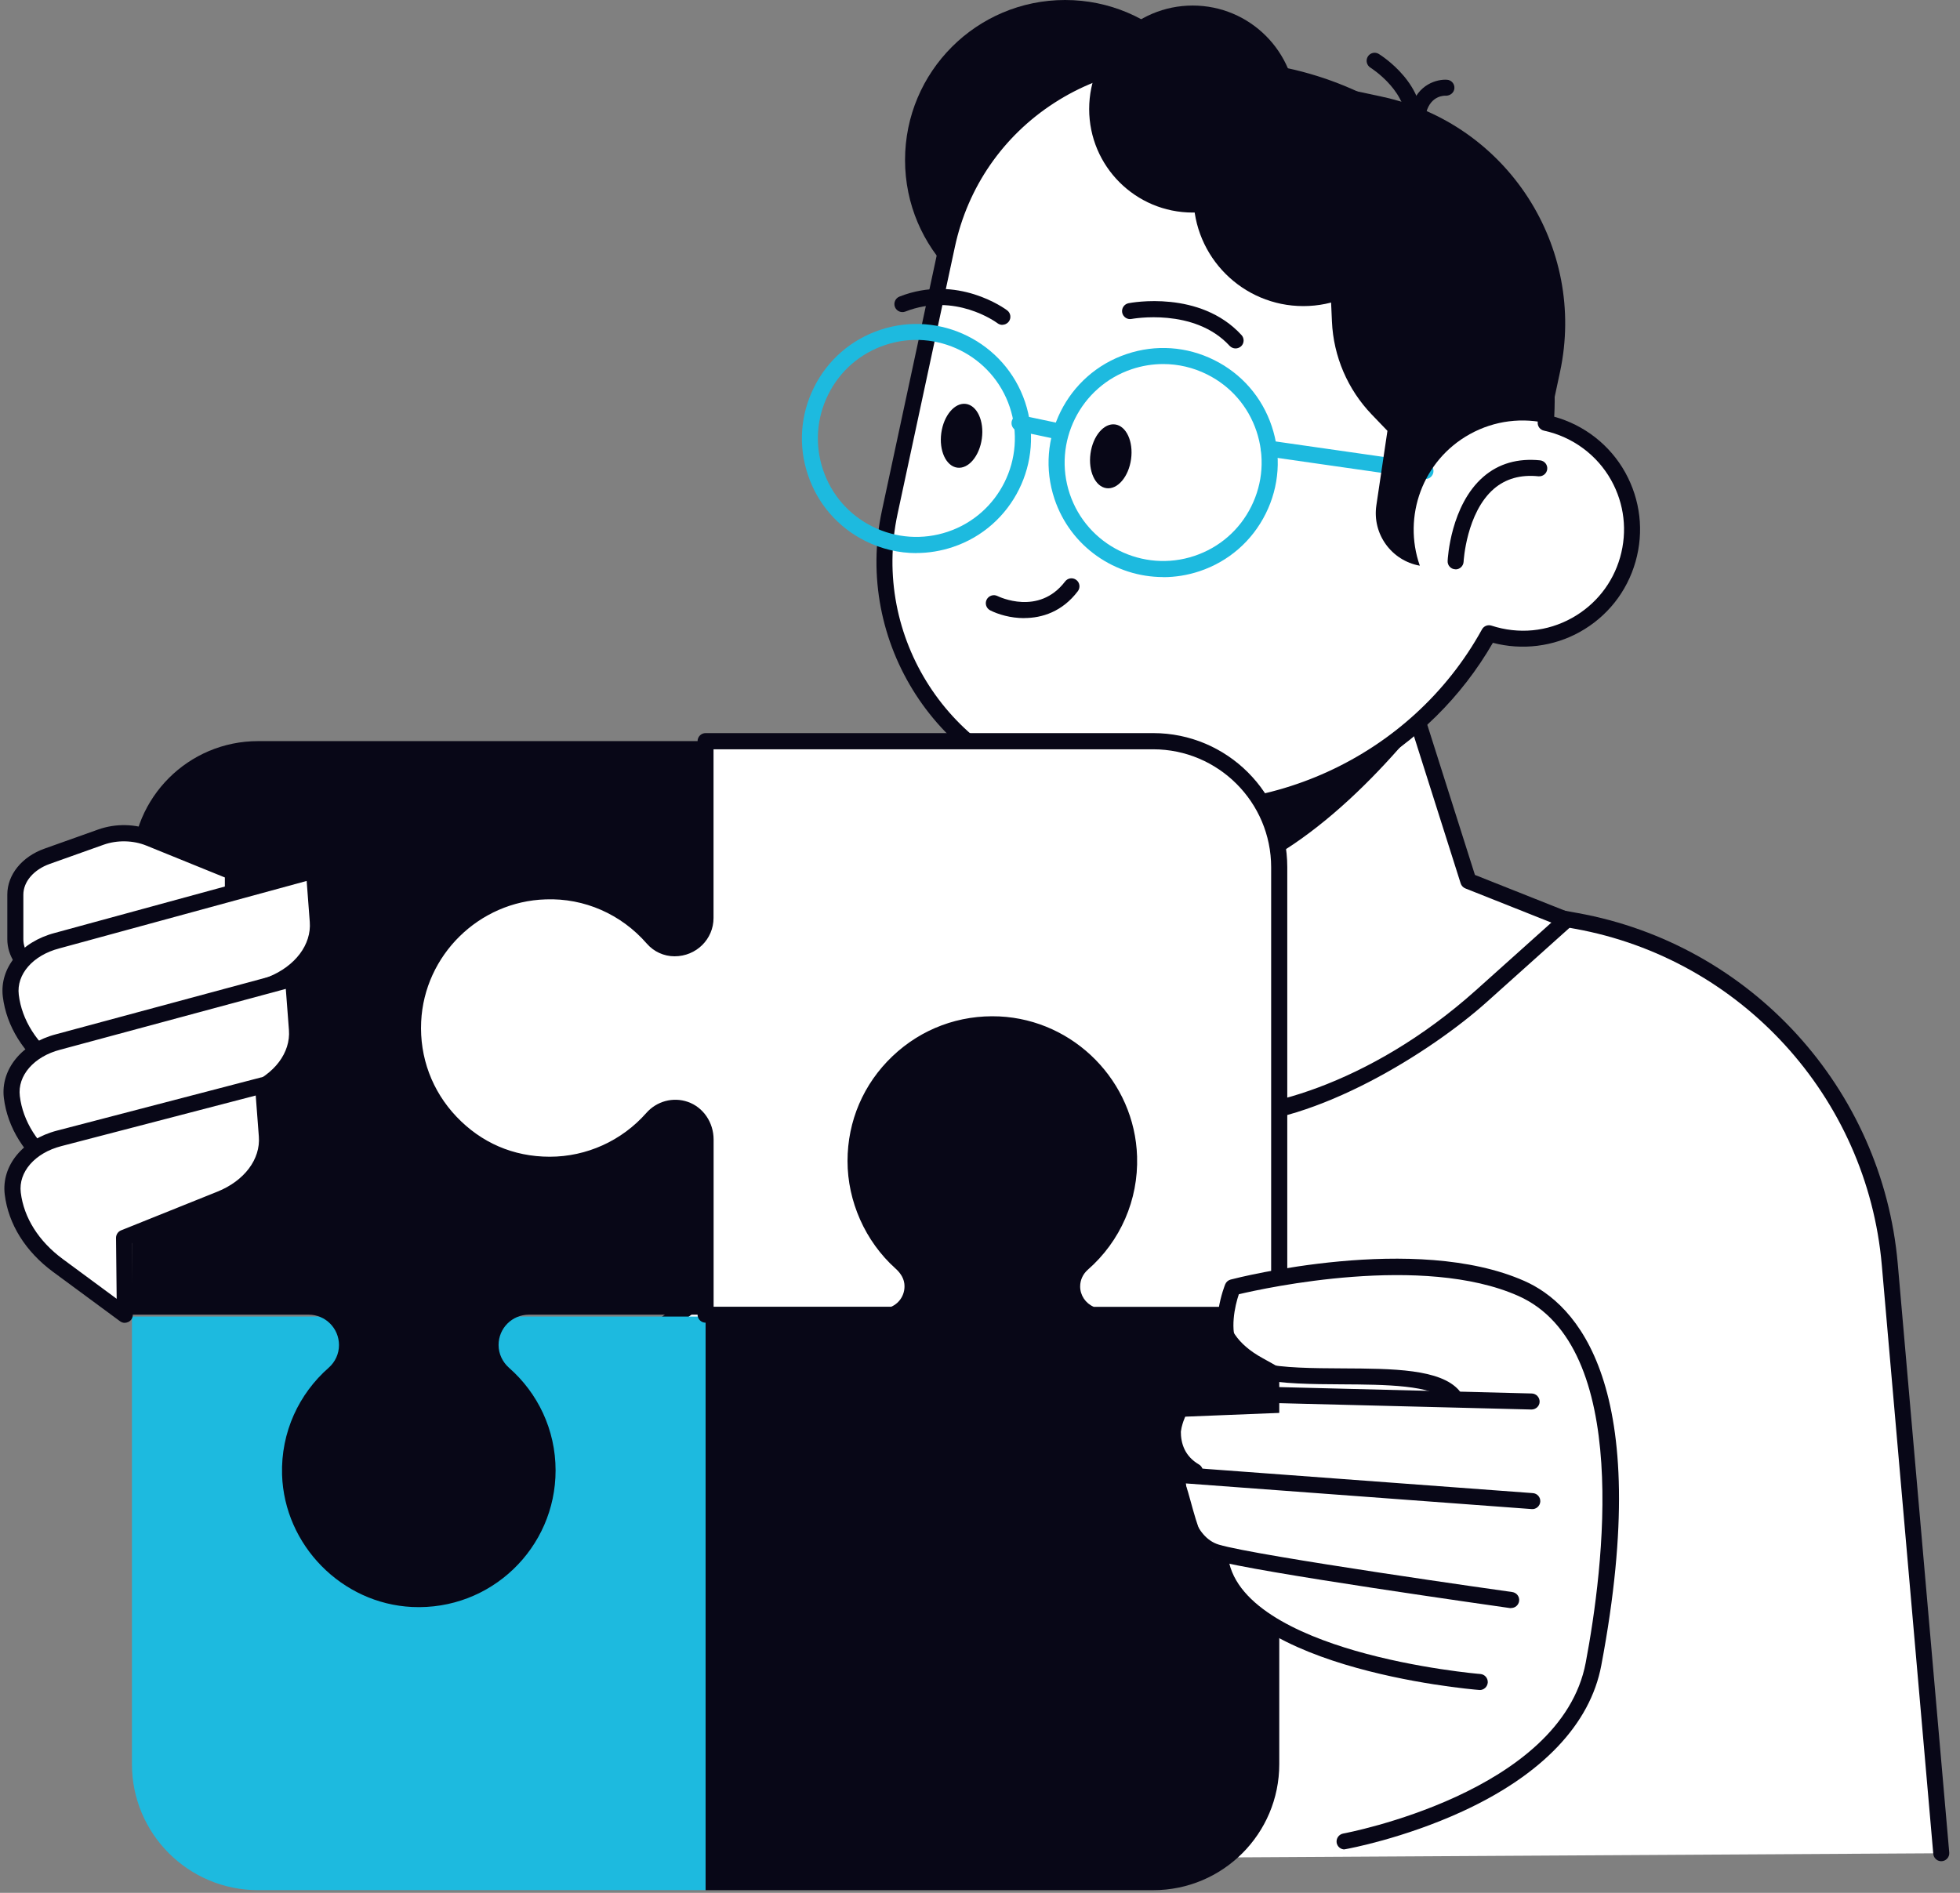 <svg width="176" height="170" viewBox="0 0 176 170" fill="none" xmlns="http://www.w3.org/2000/svg">
<rect x="0" y="0" width="176" height="170" fill="#808080" stroke="none"/>
<path d="M174.32 166.44L169.698 113.559C168.344 98.106 156.816 85.469 141.551 82.712L114.873 77.894L39.224 134.21L41.528 167.217L174.32 166.447V166.44Z" fill="white"/>
<path d="M41.522 167.921C41.522 167.921 41.558 167.921 41.572 167.921C41.968 167.892 42.271 167.547 42.242 167.151L39.966 134.54L115.054 78.649L141.422 83.416C156.327 86.109 167.661 98.53 168.978 113.622L173.601 166.503C173.637 166.899 173.983 167.194 174.379 167.158C174.775 167.122 175.07 166.776 175.034 166.38L170.411 113.5C169.036 97.766 157.22 84.813 141.674 82.004L114.996 77.187C114.802 77.151 114.6 77.202 114.442 77.317L38.793 133.632C38.598 133.776 38.49 134.014 38.505 134.259L40.809 167.266C40.838 167.648 41.154 167.936 41.529 167.936L41.522 167.921Z" fill="#080717"/>
<path d="M95.641 28.745C87.704 28.745 81.269 22.31 81.269 14.372C81.269 6.435 87.704 0 95.641 0C103.579 0 110.014 6.435 110.014 14.372C110.014 22.31 103.579 28.745 95.641 28.745Z" fill="#080717"/>
<path d="M131.857 79.12L122.064 48.266L96.755 56.294L105.575 84.081C101.925 87.977 99.57 92.412 102.04 96.272C108.081 105.726 125.42 96.272 133.038 89.438L140.656 82.605L131.857 79.106V79.12Z" fill="white"/>
<path d="M110.02 100.988C118.157 100.988 128.533 94.457 133.515 89.986L141.134 83.153C141.321 82.987 141.407 82.735 141.364 82.49C141.321 82.245 141.155 82.037 140.925 81.95L132.443 78.58L122.758 48.05C122.635 47.668 122.232 47.459 121.851 47.582L96.541 55.611C96.361 55.668 96.21 55.798 96.116 55.963C96.029 56.136 96.008 56.331 96.066 56.511L104.757 83.901C100.271 88.812 99.147 93.104 101.423 96.661C102.942 99.044 105.217 100.455 108.177 100.859C108.774 100.938 109.386 100.981 110.013 100.981L110.02 100.988ZM139.312 82.857L132.558 88.913C122.808 97.654 112.555 100.009 108.378 99.44C105.858 99.094 103.928 97.899 102.64 95.89C100.717 92.88 101.883 89.079 106.096 84.578C106.276 84.391 106.333 84.117 106.254 83.865L97.657 56.763L121.591 49.166L131.161 79.336C131.226 79.545 131.384 79.711 131.579 79.79L139.298 82.857H139.312Z" fill="#080717"/>
<path d="M126.803 65.848L120.099 48.062L96.121 56.847L103.581 79.947C112.2 80.479 120.653 73.164 126.803 65.848Z" fill="#080717"/>
<path d="M138.8 37.982C139.873 23.444 130.095 9.964 115.434 6.825L110.264 5.716C98.794 3.253 87.504 10.555 85.041 22.025L79.893 46.01C77.43 57.481 84.731 68.771 96.202 71.234L100.306 72.112C113.901 75.028 127.33 68.469 133.709 56.883C136.208 57.697 139.031 57.517 141.508 56.134C146.238 53.499 147.945 47.529 145.309 42.792C143.877 40.221 141.464 38.558 138.8 37.982Z" fill="white"/>
<path d="M106.656 73.501C117.767 73.501 128.395 67.561 134.054 57.732C136.675 58.423 139.491 58.078 141.86 56.76C144.315 55.392 146.094 53.152 146.864 50.445C147.635 47.738 147.303 44.901 145.943 42.438C144.574 39.975 142.27 38.175 139.563 37.426C140.355 22.637 130.145 9.244 115.592 6.119L110.422 5.01C104.691 3.778 98.815 4.858 93.89 8.041C88.965 11.224 85.573 16.142 84.342 21.873L79.194 45.858C76.652 57.696 84.219 69.397 96.057 71.931L100.162 72.81C102.322 73.278 104.503 73.501 106.664 73.501H106.656ZM133.709 56.155C133.45 56.155 133.205 56.292 133.075 56.529C126.732 68.043 113.317 74.164 100.457 71.399L96.353 70.52C85.292 68.144 78.222 57.214 80.598 46.154L85.746 22.169C86.898 16.811 90.066 12.217 94.668 9.244C99.269 6.27 104.755 5.262 110.113 6.414L115.283 7.523C129.338 10.54 139.138 23.609 138.08 37.923C138.051 38.283 138.296 38.607 138.648 38.679C141.212 39.234 143.415 40.861 144.682 43.136C145.863 45.261 146.144 47.709 145.482 50.049C144.819 52.382 143.278 54.319 141.161 55.5C138.936 56.738 136.373 56.983 133.932 56.191C133.86 56.169 133.781 56.155 133.709 56.155Z" fill="#080717"/>
<path d="M82.284 49.669C83.386 49.669 84.488 49.488 85.568 49.128C90.947 47.328 93.849 41.481 92.048 36.11C90.241 30.731 84.401 27.829 79.03 29.629C76.423 30.501 74.314 32.337 73.089 34.799C71.865 37.262 71.671 40.048 72.549 42.655C73.421 45.262 75.257 47.371 77.719 48.596C79.167 49.316 80.722 49.676 82.292 49.676L82.284 49.669ZM90.673 36.563C92.221 41.186 89.723 46.212 85.1 47.76C82.861 48.509 80.463 48.344 78.346 47.292C76.229 46.241 74.652 44.426 73.903 42.187C73.154 39.948 73.32 37.55 74.371 35.433C75.422 33.316 77.237 31.739 79.476 30.99C84.099 29.435 89.125 31.941 90.673 36.563Z" fill="#1DBADF"/>
<path d="M104.453 51.836C105.534 51.836 106.635 51.663 107.715 51.303C110.322 50.431 112.432 48.595 113.656 46.133C114.88 43.677 115.074 40.883 114.196 38.277C113.325 35.67 111.488 33.56 109.026 32.336C106.563 31.112 103.777 30.918 101.17 31.796C95.791 33.596 92.889 39.443 94.69 44.815C96.13 49.114 100.148 51.828 104.446 51.828L104.453 51.836ZM104.453 32.696C105.8 32.696 107.146 33.006 108.385 33.625C110.502 34.677 112.079 36.491 112.828 38.73C113.577 40.97 113.411 43.368 112.36 45.485C111.308 47.602 109.494 49.178 107.255 49.927C102.632 51.475 97.606 48.977 96.058 44.354C94.51 39.731 97.008 34.705 101.631 33.157C102.553 32.848 103.503 32.696 104.453 32.696Z" fill="#1DBADF"/>
<path d="M128 43.023C128.353 43.023 128.663 42.764 128.713 42.404C128.771 42.008 128.497 41.648 128.101 41.59L114.031 39.574C113.642 39.517 113.275 39.79 113.217 40.186C113.16 40.582 113.434 40.942 113.83 41L127.899 43.016C127.899 43.016 127.971 43.016 128 43.016V43.023Z" fill="#1DBADF"/>
<path d="M94.926 39.437C95.257 39.437 95.56 39.206 95.632 38.868C95.711 38.479 95.466 38.097 95.077 38.011L91.7 37.298C91.311 37.212 90.93 37.464 90.843 37.853C90.764 38.242 91.009 38.623 91.398 38.709L94.775 39.422C94.825 39.43 94.876 39.437 94.926 39.437Z" fill="#1DBADF"/>
<path d="M101.566 41.231C101.35 42.815 100.356 43.981 99.355 43.845C98.347 43.708 97.706 42.311 97.922 40.734C98.138 39.15 99.132 37.983 100.133 38.12C101.141 38.257 101.782 39.654 101.566 41.231Z" fill="#080717"/>
<path d="M88.167 39.387C87.951 40.971 86.957 42.138 85.957 42.001C84.948 41.864 84.308 40.467 84.524 38.89C84.74 37.313 85.733 36.14 86.734 36.276C87.742 36.413 88.383 37.81 88.167 39.387Z" fill="#080717"/>
<path d="M91.969 55.509C93.574 55.509 95.389 54.94 96.786 53.096C97.023 52.78 96.966 52.326 96.649 52.088C96.332 51.844 95.879 51.908 95.641 52.225C93.279 55.322 89.715 53.6 89.564 53.529C89.211 53.356 88.779 53.5 88.599 53.852C88.419 54.205 88.563 54.637 88.916 54.817C89.628 55.177 90.737 55.516 91.969 55.516V55.509Z" fill="#080717"/>
<path d="M110.949 31.294C111.122 31.294 111.295 31.23 111.439 31.107C111.734 30.841 111.749 30.38 111.482 30.092C107.752 26.024 101.596 27.183 101.337 27.233C100.948 27.313 100.696 27.687 100.768 28.076C100.847 28.465 101.222 28.724 101.61 28.645C101.668 28.637 107.241 27.601 110.417 31.064C110.561 31.215 110.755 31.294 110.949 31.294Z" fill="#080717"/>
<path d="M90.009 29.171C90.225 29.171 90.441 29.07 90.585 28.883C90.823 28.566 90.758 28.112 90.441 27.875C90.261 27.738 85.984 24.591 80.771 26.636C80.404 26.78 80.216 27.198 80.361 27.572C80.504 27.939 80.922 28.127 81.297 27.983C85.746 26.24 89.426 28.919 89.577 29.034C89.707 29.127 89.858 29.178 90.009 29.178V29.171Z" fill="#080717"/>
<path d="M130.705 51.138C131.087 51.138 131.403 50.835 131.425 50.454C131.425 50.41 131.67 46.04 134.147 43.901C135.205 42.994 136.545 42.612 138.143 42.778C138.539 42.814 138.892 42.533 138.935 42.137C138.978 41.741 138.69 41.388 138.294 41.345C136.293 41.143 134.579 41.633 133.211 42.814C130.259 45.356 129.999 50.18 129.992 50.382C129.97 50.778 130.28 51.116 130.676 51.13C130.691 51.13 130.698 51.13 130.712 51.13L130.705 51.138Z" fill="#080717"/>
<path d="M126.885 12.377C127.23 12.377 127.533 12.132 127.591 11.786C128.332 7.675 123.997 4.96 123.81 4.845C123.472 4.636 123.033 4.744 122.824 5.082C122.615 5.421 122.723 5.867 123.061 6.076C123.097 6.098 126.741 8.395 126.179 11.534C126.107 11.923 126.366 12.297 126.762 12.369C126.806 12.377 126.849 12.384 126.892 12.384L126.885 12.377Z" fill="#080717"/>
<path d="M127.388 10.592C127.705 10.592 127.993 10.383 128.079 10.066C128.504 8.568 129.707 8.583 129.836 8.597C130.225 8.597 130.571 8.324 130.6 7.928C130.628 7.531 130.333 7.193 129.944 7.164C129.088 7.099 127.309 7.531 126.697 9.677C126.589 10.059 126.812 10.455 127.194 10.57C127.259 10.592 127.323 10.599 127.388 10.599V10.592Z" fill="#080717"/>
<path d="M119.452 23.639C119.452 16.784 116.363 10.556 111.344 5.947L124.089 8.683C135.336 11.096 142.493 22.17 140.081 33.417L139.088 38.054C136.762 37.478 134.227 37.745 131.973 38.998C127.739 41.352 125.939 46.386 127.495 50.807C124.946 50.353 123.21 47.955 123.592 45.385L124.586 38.695L123.182 37.234C121.014 34.98 119.74 32.006 119.603 28.881L119.416 24.69C119.43 24.345 119.444 23.999 119.444 23.646L119.452 23.639Z" fill="#080717"/>
<path d="M107.099 19.09C101.965 19.09 97.803 14.928 97.803 9.794C97.803 4.66 101.965 0.498 107.099 0.498C112.233 0.498 116.395 4.66 116.395 9.794C116.395 14.928 112.233 19.09 107.099 19.09Z" fill="#080717"/>
<path d="M117.034 27.491C111.586 27.491 107.169 23.075 107.169 17.627C107.169 12.178 111.586 7.762 117.034 7.762C122.482 7.762 126.898 12.178 126.898 17.627C126.898 23.075 122.482 27.491 117.034 27.491Z" fill="#080717"/>
<path d="M77.732 156.279C73.88 156.402 70.416 154.731 68.083 152.053C67.594 151.491 66.881 151.167 66.139 151.167H66.089C64.577 151.167 63.36 152.384 63.36 153.889V169.759H23.166C16.916 169.759 11.847 164.69 11.847 158.44V118.246H63.36V134.116C63.36 135.621 64.577 136.838 66.082 136.838C66.874 136.838 67.615 136.485 68.141 135.887C70.388 133.331 73.678 131.718 77.343 131.718C84.328 131.718 89.944 137.544 89.613 144.6C89.311 150.922 84.061 156.078 77.732 156.279Z" fill="#1DBADF"/>
<path d="M25.328 132.455C25.213 128.617 26.855 125.175 29.512 122.842C30.102 122.323 30.44 121.589 30.44 120.804C30.44 119.299 29.224 118.075 27.719 118.075H11.849V77.882C11.849 71.632 16.918 66.562 23.168 66.562H63.361V118.075H47.491C45.986 118.075 44.77 119.292 44.77 120.797C44.77 121.589 45.122 122.331 45.72 122.856C48.276 125.103 49.889 128.394 49.889 132.059C49.889 139.043 44.064 144.66 37.007 144.328C30.685 144.026 25.53 138.777 25.328 132.447V132.455Z" fill="#080717"/>
<path d="M48.978 80.05C52.831 79.927 56.294 81.598 58.627 84.276C59.117 84.838 59.83 85.162 60.571 85.162H60.622C62.134 85.162 63.351 83.945 63.351 82.44V66.57H103.544C109.794 66.57 114.863 71.639 114.863 77.89V118.083H98.072C97.02 117.701 96.272 116.708 96.272 115.534C96.272 114.749 96.61 114.007 97.2 113.496C99.857 111.17 101.506 107.721 101.384 103.884C101.189 97.554 96.027 92.305 89.705 92.003C82.648 91.664 76.823 97.288 76.823 104.272C76.823 107.901 78.4 111.149 80.898 113.395C81.417 113.863 81.82 114.468 81.914 115.152C82.094 116.492 81.294 117.665 80.135 118.083H63.343V102.35C63.343 101.162 62.645 100.038 61.522 99.65C60.413 99.268 59.282 99.628 58.562 100.449C56.316 102.998 53.025 104.618 49.36 104.618C42.376 104.618 36.759 98.793 37.09 91.736C37.393 85.414 42.642 80.258 48.971 80.057L48.978 80.05Z" fill="white"/>
<path d="M63.359 118.802H80.151C80.237 118.802 80.316 118.787 80.396 118.759C81.936 118.204 82.865 116.678 82.642 115.05C82.534 114.244 82.102 113.488 81.396 112.854C78.956 110.665 77.558 107.533 77.558 104.264C77.558 100.995 78.833 98.1 81.144 95.897C83.456 93.694 86.487 92.57 89.684 92.714C95.661 93.002 100.492 97.913 100.672 103.897C100.78 107.36 99.34 110.658 96.734 112.941C95.992 113.596 95.56 114.532 95.56 115.518C95.56 116.958 96.474 118.262 97.835 118.751C97.915 118.78 97.994 118.795 98.08 118.795H114.872C115.268 118.795 115.592 118.471 115.592 118.075V77.881C115.592 71.242 110.191 65.842 103.552 65.842H63.359C62.963 65.842 62.639 66.166 62.639 66.562V82.432C62.639 83.534 61.739 84.434 60.63 84.434C60.04 84.434 59.528 84.203 59.176 83.793C56.598 80.833 52.875 79.228 48.965 79.321C42.233 79.53 36.71 84.959 36.386 91.684C36.213 95.285 37.488 98.691 39.965 101.29C42.441 103.889 45.783 105.322 49.376 105.322C52.969 105.322 56.648 103.717 59.118 100.908C59.68 100.268 60.515 100.044 61.3 100.318C62.092 100.592 62.639 101.427 62.639 102.341V118.075C62.639 118.471 62.963 118.795 63.359 118.795V118.802ZM80.014 117.362H64.079V102.349C64.079 100.808 63.15 99.447 61.768 98.964C60.443 98.503 58.974 98.892 58.031 99.965C55.834 102.457 52.673 103.889 49.368 103.889C46.063 103.889 43.205 102.615 41.001 100.304C38.798 97.992 37.668 94.961 37.819 91.764C38.1 85.787 43.018 80.956 49.001 80.776C52.479 80.646 55.791 82.115 58.081 84.75C58.708 85.471 59.615 85.888 60.572 85.888C62.524 85.888 64.072 84.347 64.072 82.446V67.296H103.545C109.392 67.296 114.144 72.049 114.144 77.895V117.369H98.21C97.475 117.052 96.993 116.332 96.993 115.54C96.993 114.964 97.245 114.424 97.677 114.042C100.615 111.472 102.228 107.763 102.105 103.868C101.896 97.135 96.467 91.612 89.742 91.288C86.149 91.123 82.736 92.39 80.136 94.867C77.537 97.344 76.104 100.685 76.104 104.278C76.104 107.871 77.674 111.472 80.417 113.934C80.734 114.215 81.123 114.676 81.202 115.259C81.324 116.166 80.835 117.023 79.999 117.376L80.014 117.362Z" fill="#080717"/>
<path d="M101.394 103.877C101.516 107.73 99.846 111.193 97.167 113.526C96.605 114.016 96.281 114.728 96.281 115.47V115.521C96.281 117.033 97.498 118.25 99.003 118.25H114.873V158.443C114.873 164.693 109.804 169.762 103.554 169.762H63.36V118.25H79.23C80.735 118.25 81.952 117.033 81.952 115.528C81.952 114.736 81.599 113.994 81.002 113.468C78.453 111.222 76.833 107.931 76.833 104.266C76.833 97.281 82.658 91.665 89.714 91.996C96.036 92.299 101.192 97.548 101.394 103.877Z" fill="#080717"/>
<path d="M7.158 89.447L3.485 87.474C2.168 86.768 1.383 85.602 1.383 84.363V80.352C1.383 78.876 2.499 77.53 4.242 76.91L9.073 75.189C10.463 74.693 12.069 74.729 13.422 75.276L20.918 78.322V83.593C20.918 84.932 19.996 86.177 18.506 86.854L12.479 89.605C10.823 90.361 8.749 90.303 7.165 89.454L7.158 89.447Z" fill="white"/>
<path d="M9.967 90.844C10.932 90.844 11.904 90.65 12.761 90.253L18.788 87.503C20.538 86.704 21.625 85.206 21.625 83.586V78.315C21.625 78.02 21.445 77.76 21.179 77.645L13.683 74.6C12.156 73.98 10.385 73.944 8.822 74.499L3.991 76.22C1.968 76.94 0.657 78.56 0.657 80.338V84.349C0.657 85.861 1.586 87.258 3.141 88.093L6.813 90.066C7.757 90.57 8.858 90.829 9.967 90.829V90.844ZM20.192 78.797V83.586C20.192 84.637 19.429 85.631 18.198 86.192L12.171 88.943C10.716 89.605 8.88 89.555 7.498 88.813L3.825 86.84C2.745 86.257 2.097 85.335 2.097 84.363V80.353C2.097 79.186 3.033 78.099 4.473 77.588L9.305 75.867C10.522 75.435 11.955 75.463 13.143 75.946L20.185 78.805L20.192 78.797Z" fill="#080717"/>
<path d="M10.96 93.404L11.032 100.323L5.027 95.895C2.708 94.181 1.268 91.884 0.966 89.422C0.699 87.225 2.42 85.181 5.128 84.475L28.184 78.182L28.529 82.74C28.709 85.094 27.075 87.319 24.36 88.406L10.953 93.404H10.96Z" fill="white"/>
<path d="M11.032 101.044C11.147 101.044 11.255 101.015 11.363 100.965C11.608 100.842 11.759 100.59 11.752 100.317L11.687 93.901L24.619 89.084C27.644 87.867 29.458 85.361 29.249 82.69L28.904 78.132C28.889 77.916 28.774 77.721 28.601 77.599C28.428 77.476 28.205 77.44 27.996 77.491L4.94 83.784C1.873 84.583 -0.057 86.938 0.253 89.508C0.577 92.173 2.118 94.642 4.602 96.471L10.607 100.9C10.737 100.993 10.881 101.044 11.032 101.044ZM27.536 79.111L27.816 82.798C27.975 84.835 26.513 86.772 24.101 87.744L10.708 92.734C10.427 92.842 10.24 93.116 10.24 93.418L10.297 98.891L5.459 95.319C3.299 93.728 1.959 91.604 1.686 89.343C1.462 87.507 2.953 85.8 5.315 85.181L27.543 79.118L27.536 79.111Z" fill="#080717"/>
<path d="M11.055 102.516L11.127 109.435L5.122 105.007C2.804 103.293 1.364 100.996 1.061 98.534C0.795 96.338 2.516 94.293 5.223 93.587L26.321 87.898L26.666 92.456C26.846 94.811 25.212 97.036 22.497 98.123L11.048 102.516H11.055Z" fill="white"/>
<path d="M11.119 110.154C11.234 110.154 11.342 110.126 11.45 110.075C11.695 109.953 11.846 109.701 11.839 109.427L11.774 103.004L22.755 98.792C25.772 97.582 27.587 95.069 27.385 92.398L27.04 87.84C27.025 87.624 26.91 87.43 26.737 87.307C26.564 87.185 26.341 87.141 26.132 87.199L5.035 92.888C1.967 93.687 0.038 96.041 0.347 98.612C0.671 101.276 2.212 103.746 4.696 105.575L10.701 110.003C10.831 110.097 10.975 110.147 11.126 110.147L11.119 110.154ZM25.664 88.819L25.945 92.506C26.104 94.544 24.642 96.481 22.23 97.453L10.795 101.838C10.514 101.946 10.327 102.219 10.334 102.515L10.392 107.987L5.553 104.416C3.393 102.824 2.054 100.7 1.78 98.439C1.557 96.603 3.047 94.889 5.409 94.277L25.671 88.812L25.664 88.819Z" fill="#080717"/>
<path d="M11.133 111.164L11.205 118.083L5.2 113.655C2.881 111.941 1.441 109.644 1.139 107.182C0.872 104.986 2.593 102.941 5.301 102.235L23.612 97.461L23.957 102.019C24.137 104.373 22.503 106.598 19.788 107.686L11.133 111.164Z" fill="white"/>
<path d="M11.204 118.803C11.319 118.803 11.427 118.774 11.535 118.724C11.78 118.601 11.931 118.349 11.924 118.076L11.859 111.646L20.061 108.355C23.07 107.145 24.878 104.64 24.676 101.968L24.331 97.41C24.316 97.194 24.208 97 24.028 96.877C23.855 96.755 23.632 96.712 23.43 96.769L5.119 101.543C2.045 102.343 0.115 104.697 0.425 107.275C0.749 109.939 2.29 112.409 4.774 114.238L10.779 118.666C10.909 118.76 11.053 118.81 11.204 118.81V118.803ZM22.962 98.382L23.243 102.076C23.402 104.114 21.94 106.051 19.528 107.023L10.873 110.501C10.599 110.609 10.419 110.882 10.419 111.178L10.477 116.65L5.638 113.079C3.478 111.487 2.138 109.363 1.865 107.102C1.642 105.266 3.132 103.552 5.494 102.94L22.97 98.389L22.962 98.382Z" fill="#080717"/>
<path d="M118.061 147.447L123.253 165.412C123.253 165.412 140.419 161.164 143.076 149.434C145.733 137.705 146.223 119.192 136.588 115.7C126.961 112.208 110.681 115.606 110.681 115.606C110.681 115.606 108.456 119.3 113.403 121.993C118.349 124.686 120.214 126.681 120.214 126.681L106.433 127.235C106.433 127.235 105.208 129.582 106.454 133.276C107.7 136.97 107.945 143.062 118.061 147.447Z" fill="white"/>
<path d="M120.719 166.088C120.762 166.088 120.805 166.088 120.848 166.074C121.057 166.038 126.011 165.13 131.332 162.682C138.49 159.384 142.795 154.855 143.789 149.577C148.563 124.311 141.514 117.096 136.891 115.051C127.098 110.709 111.185 114.741 110.508 114.921C110.285 114.979 110.105 115.137 110.019 115.346C109.961 115.497 108.542 119.033 109.867 121.582C110.472 122.741 111.523 123.497 113 123.835C115.045 124.296 117.831 124.318 120.524 124.332C124.355 124.354 128.697 124.383 129.935 125.823C130.194 126.125 130.648 126.161 130.951 125.902C131.253 125.643 131.289 125.189 131.03 124.887C129.359 122.943 125.075 122.921 120.539 122.899C117.918 122.885 115.217 122.871 113.324 122.438C112.272 122.201 111.559 121.704 111.156 120.926C110.4 119.479 110.883 117.297 111.243 116.239C113.676 115.663 127.768 112.595 136.322 116.383C146.561 120.919 143.976 140.937 142.392 149.325C140.182 161.019 120.805 164.641 120.611 164.677C120.222 164.749 119.963 165.123 120.027 165.512C120.092 165.858 120.395 166.103 120.733 166.103L120.719 166.088Z" fill="#080717"/>
<path d="M107.29 132.872C107.534 132.872 107.779 132.743 107.916 132.512C108.118 132.167 108.002 131.727 107.657 131.526C105.122 130.05 106.195 126.925 106.677 125.816L137.517 126.593C137.913 126.593 138.245 126.291 138.252 125.895C138.259 125.499 137.949 125.168 137.553 125.153L106.245 124.361C105.95 124.361 105.72 124.505 105.59 124.743C104.575 126.658 103.538 130.791 106.929 132.764C107.045 132.829 107.167 132.865 107.29 132.865V132.872Z" fill="#080717"/>
<path d="M135.697 144.42C136.05 144.42 136.359 144.161 136.41 143.801C136.467 143.405 136.194 143.045 135.798 142.987C135.567 142.959 112.813 139.747 109.436 138.725C107.204 138.048 106.628 134.764 106.484 133.231L137.54 135.535C137.929 135.571 138.282 135.268 138.311 134.872C138.339 134.476 138.044 134.131 137.648 134.102L105.771 131.74C105.57 131.726 105.375 131.798 105.224 131.935C105.08 132.071 104.994 132.266 104.994 132.467C104.994 132.734 105.094 138.926 109.026 140.114C112.504 141.166 134.66 144.291 135.596 144.427C135.632 144.427 135.661 144.427 135.697 144.427V144.42Z" fill="#080717"/>
<path d="M132.874 151.787C133.248 151.787 133.558 151.499 133.594 151.125C133.623 150.729 133.335 150.383 132.931 150.347C132.874 150.347 127.264 149.872 121.655 148.245C116.644 146.79 110.595 144.104 110.25 139.561C110.221 139.165 109.875 138.87 109.479 138.898C109.083 138.927 108.788 139.273 108.817 139.669C109.573 149.771 131.866 151.708 132.816 151.78C132.838 151.78 132.859 151.78 132.874 151.78V151.787Z" fill="#080717"/>
</svg>
